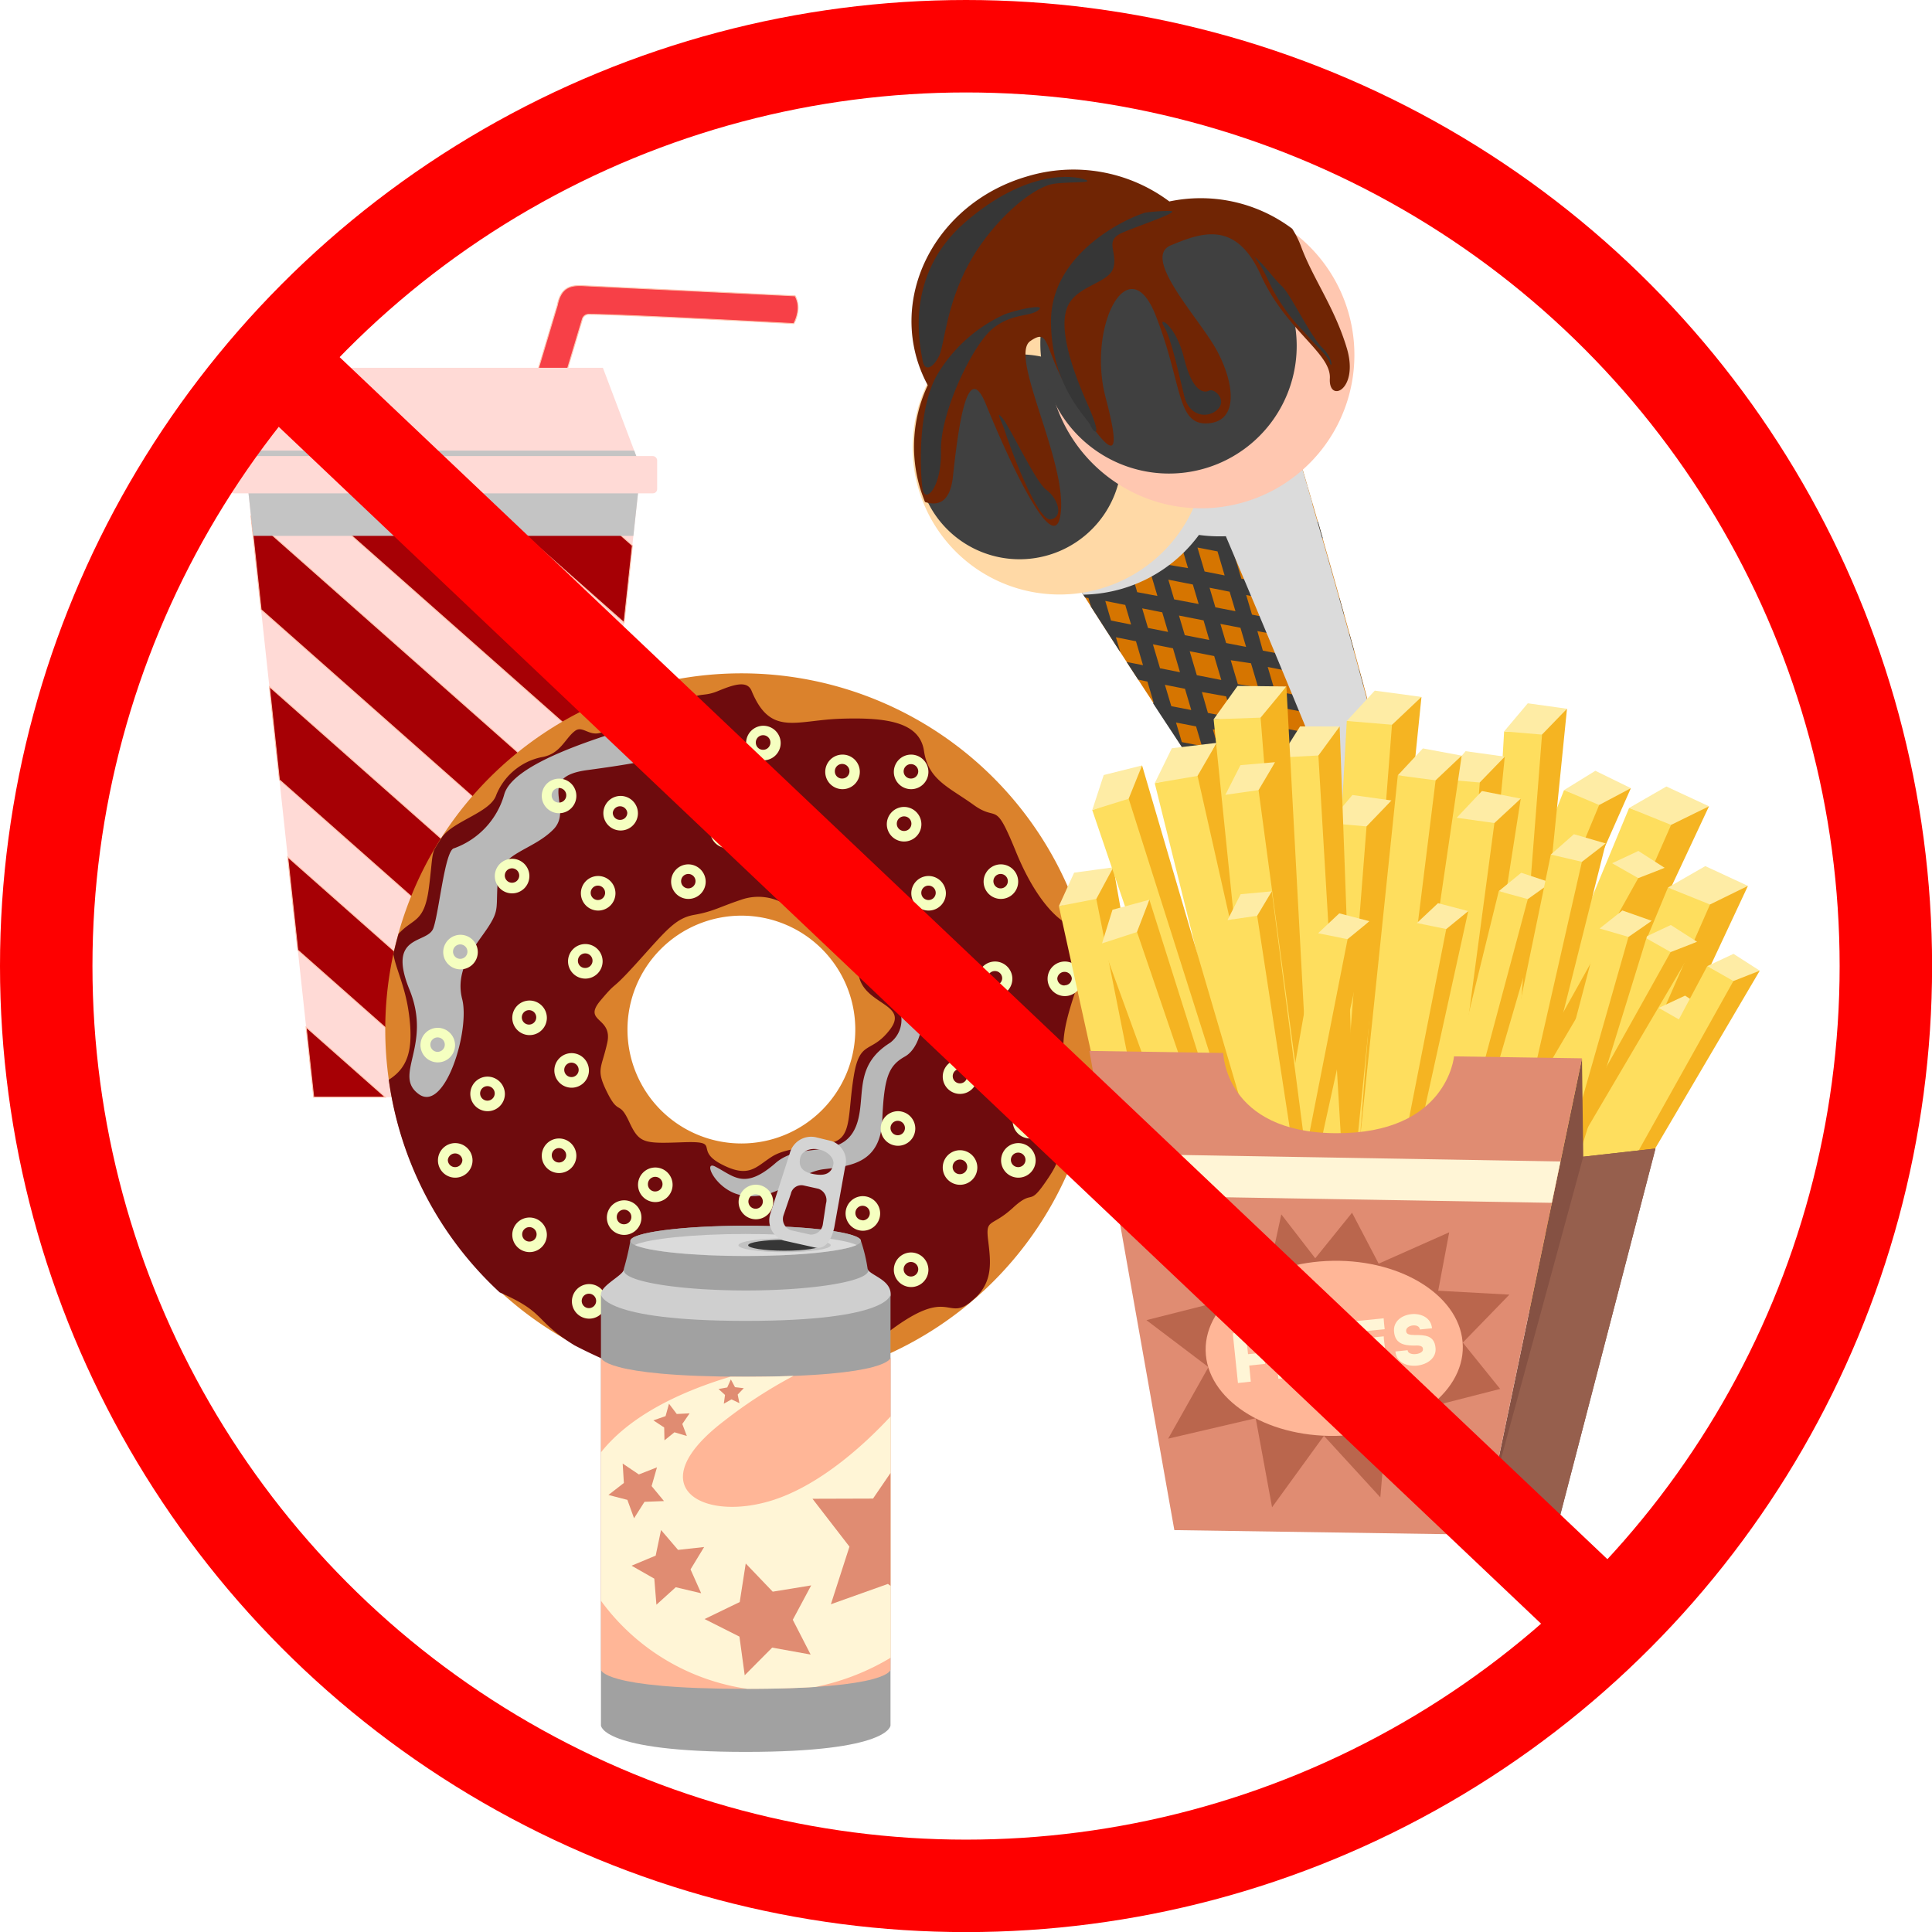 <svg xmlns="http://www.w3.org/2000/svg" viewBox="0 0 208.97 208.97"><defs><style>.cls-1{isolation:isolate;}.cls-2{fill:#f74047;}.cls-2,.cls-4{stroke:#ffc3ad;stroke-width:0.1px;}.cls-2,.cls-34,.cls-4{stroke-miterlimit:10;}.cls-3{fill:#ffdad6;}.cls-4{fill:#a60005;}.cls-5{fill:#c4c4c4;}.cls-12,.cls-5{mix-blend-mode:multiply;}.cls-6{fill:#db822c;}.cls-7{fill:#6e0b0d;}.cls-29,.cls-8{fill:#b8b8b8;}.cls-11,.cls-14,.cls-17,.cls-8{mix-blend-mode:screen;}.cls-9{fill:#f5ffc0;}.cls-10{fill:#d67500;}.cls-11{fill:#3b3b3b;}.cls-12,.cls-30{fill:#dbdbdb;}.cls-13{fill:#ffd9a6;}.cls-14{fill:#404040;}.cls-15{fill:#ffc7b0;}.cls-16{fill:#702504;}.cls-17,.cls-32{fill:#363636;}.cls-18{fill:#fede5e;}.cls-19{fill:#feeca5;}.cls-20{fill:#f5b422;}.cls-21{fill:#855143;}.cls-22{fill:#965f4d;}.cls-23{fill:#e08c72;}.cls-24{fill:#ba664d;}.cls-25{fill:#fff5d6;}.cls-26{fill:#ffb697;}.cls-27{fill:#cfcfcf;}.cls-28{fill:#a1a1a1;}.cls-31{fill:#c2c2c2;}.cls-33{fill:#d4d4d4;}.cls-34{fill:none;stroke:#fe0000;stroke-width:10px;}</style></defs><g class="cls-1"><g id="Слой_2" data-name="Слой 2"><g id="Layer_1" data-name="Layer 1"><path class="cls-2" d="M86.32,33.43A2.64,2.64,0,0,0,86,32L63.28,30.91c-1.61-.12-2.61.17-3,2.11l-23,76.88,2.84.85L63,34.49A.7.7,0,0,1,63.7,34c3.63,0,22.16,1,22.16,1A3.91,3.91,0,0,0,86.32,33.43Z"/><polygon class="cls-3" points="61.96 118.67 33.93 118.67 26.66 51.34 69.22 51.34 61.96 118.67"/><polygon class="cls-4" points="65.86 82.55 66.76 74.22 40.89 51.34 30.57 51.34 65.86 82.55"/><polygon class="cls-4" points="64.22 97.76 65.12 89.43 27.15 55.85 28.24 65.94 64.22 97.76"/><polygon class="cls-4" points="49.41 51.34 67.5 67.34 68.4 59.01 59.73 51.34 49.41 51.34"/><polygon class="cls-4" points="62.58 112.96 63.48 104.64 29.14 74.27 30.22 84.35 62.58 112.96"/><polygon class="cls-4" points="41.67 118.67 33.11 111.1 33.93 118.67 41.67 118.67"/><polygon class="cls-4" points="50.19 118.67 60.5 118.67 31.12 92.69 32.21 102.77 50.19 118.67"/><polygon class="cls-5" points="26.74 52.05 27.38 57.96 68.51 57.96 69.15 52.05 68.82 52.05 68.64 51.34 27.25 51.34 27.07 52.05 26.74 52.05"/><polygon class="cls-3" points="69.58 51.34 26.3 51.34 30.68 39.78 65.21 39.78 69.58 51.34"/><polygon class="cls-5" points="26.3 51.34 69.58 51.34 68.6 48.74 27.29 48.74 26.3 51.34"/><rect class="cls-3" x="24.82" y="49.33" width="46.26" height="4.03" rx="0.46"/><path class="cls-6" d="M80.2,72.83a38.53,38.53,0,1,0,38.53,38.53A38.53,38.53,0,0,0,80.2,72.83Zm0,50.85a12.32,12.32,0,1,1,12.31-12.32A12.31,12.31,0,0,1,80.2,123.68Z"/><path class="cls-7" d="M96.3,143.91c6.31-4.71,6.11-1.1,8.58-3l.67-.58c1.83-1.8,1.62-3.8,1.34-6.09-.32-2.53.31-1.43,2.68-3.61s1.58.13,3.79-3.18,0-1.74.63-5.37,2.69-2.69,1.58-5.85-.47-5.52,1.26-10.5a12.31,12.31,0,0,0,.81-3.52c-.13-.53-.27-1-.42-1.57a1.8,1.8,0,0,0-1.18-.51c-1.07-.14-3.79-2.21-6.15-8S108,89,105.31,87.06s-4.9-2.69-5.37-5.84-4.11-3.64-9-3.48-7.6,1.94-9.64-3c-.45-1.11-1.73-.79-3.63,0s-1.89-.16-4.58,1.74-4-1.11-6.47,1.58-3.32.16-4.43,1-1.57,2.52-3.63,2.84A6.79,6.79,0,0,0,53.67,86c-.62,1.87-4.54,2.76-5.84,4.52q-.44.66-.84,1.35c-.31.73-.25,1.41-.59,4.08-.49,3.93-1.73,3.32-3.3,5.07-.2.72-.39,1.44-.55,2.18.24,1.5,1.24,3.43,1.64,6.18.63,4.25-.15,6.15-2.14,7.41a38.44,38.44,0,0,0,12,23c5.11,2.23,3.66,3,8.08,5.72,1,.52,2,1,3,1.45,1.93.52,2.83-.29,5.54,0,3.79.47,6.16,2.05,9.48,3a38.85,38.85,0,0,0,5.42-.38A34.52,34.52,0,0,0,96.3,143.91ZM78,125.91c-3-1.58.15-2.51-4.11-2.36s-4.74.15-5.84-2.22-1.11-.63-2.37-3.16-.63-2.53,0-5.37-2.72-2.21-.73-4.58.89-.71,4-4.15,4.1-4.76,6.15-5.12,2.69-.84,5.06-1.63a5.61,5.61,0,0,1,5.21.79c1.26.79,1.71-.32,2.53.84,1.15,1.64,2,1.53,3.63,2.64s.63,1.26,1.42,4.18,5.37,2.89,3.31,5.59-3.26,1-3.92,5.07-.18,6.5-2.23,7.12-4.9.46-6.64,1.57S81,127.49,78,125.91Z"/><path class="cls-8" d="M70.62,78C65.05,79.65,55.39,82.5,54.52,86a8.71,8.71,0,0,1-5.4,5.75c-1,.15-1.62,6.9-2.25,8.65s-5.06.55-2.58,6.64-1.83,9.23,1,11.3,5.57-6.9,4.7-10.28,1.67-6,2.85-7.84.79-2,1-5,3.7-3.18,6-5.49-2-5.66,3.65-6.43,12-1.7,12.38-4.19S73.42,77.13,70.62,78Z"/><path class="cls-8" d="M96.29,112.78c-3.75,2.34-2.77,5.37-3.44,8.19-1.17,4.93-6,2.19-9,4.86-3.34,2.9-4.46,1.39-6.49.35-1.43-.74.12,2.7,3,3.13,4,.58,5.81-2.51,8.78-2.85s6.1-.7,6.29-5.34.69-5.86,2.46-6.85c2.1-1.18,2.85-6.38-.2-7.8s-2.72.08-1.14,1.62A3.09,3.09,0,0,1,96.29,112.78Z"/><path class="cls-9" d="M55.37,92.89a1.87,1.87,0,1,0,1.89,1.86A1.87,1.87,0,0,0,55.37,92.89Zm0,2.59a.78.78,0,1,1,.79-.77A.78.78,0,0,1,55.35,95.48Z"/><path class="cls-9" d="M49.78,101.11a1.87,1.87,0,1,0,1.9,1.87A1.88,1.88,0,0,0,49.78,101.11Zm0,2.6a.78.78,0,1,1,.78-.78A.78.78,0,0,1,49.77,103.71Z"/><path class="cls-9" d="M52.72,116.45a1.87,1.87,0,1,0,1.89,1.87A1.89,1.89,0,0,0,52.72,116.45Zm0,2.6a.79.79,0,0,1-.79-.78.79.79,0,0,1,1.58,0A.79.79,0,0,1,52.7,119.05Z"/><path class="cls-9" d="M57.26,108.22a1.87,1.87,0,1,0,1.89,1.87A1.88,1.88,0,0,0,57.26,108.22Zm0,2.6A.78.78,0,1,1,58,110,.78.78,0,0,1,57.25,110.82Z"/><path class="cls-9" d="M63.29,102.11A1.87,1.87,0,1,0,65.18,104,1.87,1.87,0,0,0,63.29,102.11Zm0,2.59a.77.77,0,0,1-.78-.77.79.79,0,1,1,.78.77Z"/><path class="cls-9" d="M67.07,86.09A1.87,1.87,0,1,0,69,88,1.88,1.88,0,0,0,67.07,86.09Zm0,2.59a.77.77,0,0,1-.79-.77.79.79,0,0,1,1.57,0A.77.77,0,0,1,67.06,88.68Z"/><path class="cls-9" d="M60.45,84.22a1.87,1.87,0,1,0,1.89,1.87A1.87,1.87,0,0,0,60.45,84.22Zm0,2.59a.77.77,0,0,1-.78-.77.79.79,0,1,1,.78.77Z"/><path class="cls-9" d="M75.89,79.75a1.87,1.87,0,1,0,1.89,1.87A1.89,1.89,0,0,0,75.89,79.75Zm0,2.6a.78.78,0,1,1,.79-.78A.79.79,0,0,1,75.87,82.35Z"/><path class="cls-9" d="M74.44,93.49a1.87,1.87,0,1,0,1.89,1.87A1.89,1.89,0,0,0,74.44,93.49Zm0,2.6a.78.78,0,1,1,.79-.78A.79.79,0,0,1,74.42,96.09Z"/><path class="cls-9" d="M64.67,94.75a1.87,1.87,0,1,0,1.9,1.87A1.88,1.88,0,0,0,64.67,94.75Zm0,2.6a.78.78,0,1,1,.78-.78A.78.78,0,0,1,64.66,97.35Z"/><path class="cls-9" d="M78.67,88a1.87,1.87,0,1,0,1.89,1.87A1.88,1.88,0,0,0,78.67,88Zm0,2.6a.78.78,0,1,1,.79-.77A.78.78,0,0,1,78.65,90.55Z"/><path class="cls-9" d="M86.33,88a1.87,1.87,0,1,0,1.89,1.87A1.88,1.88,0,0,0,86.33,88Zm0,2.6a.78.78,0,1,1,.79-.77A.78.78,0,0,1,86.31,90.55Z"/><path class="cls-9" d="M82.54,78.5a1.87,1.87,0,1,0,1.9,1.87A1.88,1.88,0,0,0,82.54,78.5Zm0,2.6a.78.78,0,0,1-.79-.78.79.79,0,1,1,.79.78Z"/><path class="cls-9" d="M92,94.23a1.87,1.87,0,1,0,1.89,1.87A1.89,1.89,0,0,0,92,94.23Zm0,2.6a.78.78,0,1,1,.79-.78A.78.78,0,0,1,92,96.83Z"/><path class="cls-9" d="M91.08,81.62A1.87,1.87,0,1,0,93,83.49,1.87,1.87,0,0,0,91.08,81.62Zm0,2.59a.77.77,0,0,1-.78-.77.79.79,0,1,1,.78.77Z"/><path class="cls-9" d="M97.77,87.28a1.87,1.87,0,1,0,1.89,1.87A1.88,1.88,0,0,0,97.77,87.28Zm0,2.6A.78.78,0,0,1,97,89.1a.79.79,0,1,1,.79.78Z"/><path class="cls-9" d="M98.53,81.62a1.87,1.87,0,1,0,1.89,1.87A1.88,1.88,0,0,0,98.53,81.62Zm0,2.59a.78.78,0,0,1-.79-.77.79.79,0,0,1,1.58,0A.78.78,0,0,1,98.51,84.21Z"/><path class="cls-9" d="M108.23,93.49a1.87,1.87,0,1,0,1.9,1.87A1.88,1.88,0,0,0,108.23,93.49Zm0,2.6a.78.78,0,1,1,.78-.78A.78.78,0,0,1,108.22,96.09Z"/><path class="cls-9" d="M100.42,94.75a1.87,1.87,0,1,0,1.89,1.87A1.88,1.88,0,0,0,100.42,94.75Zm0,2.6a.78.78,0,1,1,.79-.78A.78.78,0,0,1,100.4,97.35Z"/><path class="cls-9" d="M98.53,101.11a1.87,1.87,0,1,0,1.89,1.87A1.89,1.89,0,0,0,98.53,101.11Zm0,2.6a.78.78,0,1,1,.79-.78A.79.79,0,0,1,98.51,103.71Z"/><path class="cls-9" d="M107.61,104a1.87,1.87,0,1,0,1.89,1.86A1.88,1.88,0,0,0,107.61,104Zm0,2.59a.78.78,0,0,1-.79-.77.79.79,0,0,1,1.58,0A.78.78,0,0,1,107.59,106.57Z"/><path class="cls-9" d="M115.15,104a1.87,1.87,0,1,0,1.9,1.86A1.88,1.88,0,0,0,115.15,104Zm0,2.59a.77.77,0,0,1-.79-.77.79.79,0,0,1,1.57,0A.77.77,0,0,1,115.14,106.57Z"/><path class="cls-9" d="M112.72,113a1.87,1.87,0,1,0,1.89,1.87A1.89,1.89,0,0,0,112.72,113Zm0,2.6a.79.79,0,0,1-.79-.78.79.79,0,0,1,1.58,0A.79.79,0,0,1,112.7,115.64Z"/><path class="cls-9" d="M102.31,108.81a1.87,1.87,0,1,0,1.89,1.87A1.88,1.88,0,0,0,102.31,108.81Zm0,2.6a.78.78,0,1,1,.79-.78A.78.78,0,0,1,102.29,111.41Z"/><path class="cls-9" d="M47.33,111.17A1.87,1.87,0,1,0,49.22,113,1.89,1.89,0,0,0,47.33,111.17Zm0,2.6a.78.78,0,1,1,.78-.78A.78.78,0,0,1,47.31,113.77Z"/><path class="cls-9" d="M61.81,113.91a1.87,1.87,0,1,0,1.89,1.86A1.88,1.88,0,0,0,61.81,113.91Zm0,2.59a.78.78,0,1,1,.78-.77A.78.78,0,0,1,61.8,116.5Z"/><path class="cls-9" d="M60.45,123.14A1.87,1.87,0,1,0,62.34,125,1.88,1.88,0,0,0,60.45,123.14Zm0,2.6a.78.78,0,1,1,.79-.78A.78.78,0,0,1,60.43,125.74Z"/><path class="cls-9" d="M49.22,123.64a1.87,1.87,0,1,0,1.89,1.87A1.88,1.88,0,0,0,49.22,123.64Zm0,2.6a.78.78,0,0,1-.78-.78.79.79,0,0,1,1.57,0A.78.78,0,0,1,49.2,126.24Z"/><path class="cls-9" d="M57.26,131.69a1.87,1.87,0,1,0,1.89,1.87A1.88,1.88,0,0,0,57.26,131.69Zm0,2.6a.78.78,0,1,1,.78-.77A.78.78,0,0,1,57.25,134.29Z"/><path class="cls-9" d="M63.7,138.89a1.87,1.87,0,1,0,1.9,1.87A1.88,1.88,0,0,0,63.7,138.89Zm0,2.6a.78.78,0,1,1,.78-.78A.78.78,0,0,1,63.69,141.49Z"/><path class="cls-9" d="M76.78,141.47a1.87,1.87,0,1,0,1.89,1.87A1.87,1.87,0,0,0,76.78,141.47Zm0,2.59a.77.77,0,0,1-.78-.77.79.79,0,1,1,.78.77Z"/><path class="cls-9" d="M71.27,138.42a1.87,1.87,0,1,0,1.9,1.87A1.88,1.88,0,0,0,71.27,138.42Zm0,2.6a.78.78,0,0,1-.79-.78.79.79,0,1,1,.79.78Z"/><path class="cls-9" d="M89.19,142.16A1.87,1.87,0,1,0,91.08,144,1.89,1.89,0,0,0,89.19,142.16Zm0,2.6A.78.78,0,1,1,90,144,.79.79,0,0,1,89.17,144.76Z"/><path class="cls-9" d="M98.53,135.47a1.87,1.87,0,1,0,1.89,1.87A1.89,1.89,0,0,0,98.53,135.47Zm0,2.6a.79.79,0,0,1-.79-.78.79.79,0,0,1,1.58,0A.79.79,0,0,1,98.51,138.07Z"/><path class="cls-9" d="M103.82,124.41a1.87,1.87,0,1,0,1.89,1.87A1.88,1.88,0,0,0,103.82,124.41Zm0,2.59a.77.77,0,0,1-.78-.77.79.79,0,1,1,.78.77Z"/><path class="cls-9" d="M110.13,123.64a1.87,1.87,0,1,0,1.89,1.87A1.89,1.89,0,0,0,110.13,123.64Zm0,2.6a.79.79,0,0,1-.79-.78.79.79,0,0,1,1.58,0A.79.79,0,0,1,110.11,126.24Z"/><path class="cls-9" d="M111.39,119.4a1.87,1.87,0,1,0,1.89,1.87A1.88,1.88,0,0,0,111.39,119.4Zm0,2.6a.78.78,0,1,1,.79-.78A.78.78,0,0,1,111.37,122Z"/><path class="cls-9" d="M103.82,114.58a1.87,1.87,0,1,0,1.89,1.87A1.88,1.88,0,0,0,103.82,114.58Zm0,2.6a.78.78,0,1,1,.79-.78A.78.78,0,0,1,103.8,117.18Z"/><path class="cls-9" d="M97.09,120.19A1.87,1.87,0,1,0,99,122.06,1.88,1.88,0,0,0,97.09,120.19Zm0,2.6a.78.78,0,1,1,.79-.78A.78.78,0,0,1,97.07,122.79Z"/><path class="cls-9" d="M93.3,129.38a1.87,1.87,0,1,0,1.9,1.87A1.88,1.88,0,0,0,93.3,129.38Zm0,2.6a.78.78,0,1,1,.78-.78A.78.78,0,0,1,93.29,132Z"/><path class="cls-9" d="M81.73,128.14a1.87,1.87,0,1,0,1.9,1.87A1.88,1.88,0,0,0,81.73,128.14Zm0,2.6a.78.78,0,1,1,.78-.77A.78.78,0,0,1,81.72,130.74Z"/><path class="cls-9" d="M82.09,135.47A1.87,1.87,0,1,0,84,137.34,1.88,1.88,0,0,0,82.09,135.47Zm0,2.6a.78.78,0,0,1-.78-.78.79.79,0,0,1,1.57,0A.78.78,0,0,1,82.07,138.07Z"/><path class="cls-9" d="M70.86,126.28a1.87,1.87,0,1,0,1.89,1.86A1.87,1.87,0,0,0,70.86,126.28Zm0,2.59a.77.77,0,0,1-.78-.77.79.79,0,1,1,.78.77Z"/><path class="cls-9" d="M67.49,129.83a1.87,1.87,0,1,0,1.89,1.86A1.87,1.87,0,0,0,67.49,129.83Zm0,2.59a.77.77,0,0,1-.78-.77.79.79,0,1,1,.78.77Z"/><path class="cls-10" d="M152.38,93.27c-5-21.34-13.93-50.72-13.93-50.72L113.87,59.11s14.57,23.25,26.47,39.76a2.18,2.18,0,0,0,2.7.69l8.14-3.82A2.17,2.17,0,0,0,152.38,93.27Z"/><path class="cls-11" d="M116.58,60.8l.63,2.12-1.06-.21,1.21,1.91.37.07.28.94c.94,1.46,2,3.12,3.17,4.91l-.48-1.61,2.17.43.76,2.59-1.77-.35,1.25,1.91,1,.21.68,2.3-.1,0c1.29,2,2.65,4,4,6.13l1.71.33.77,2.59-.6-.11c1.38,2,2.79,4.11,4.19,6.14l2.55.5L138,93.7l-1.58-.31,1.36,1.93.75.15L139,97c.8,1.12.91,1.22,1.34,1.86a2.2,2.2,0,0,0,2.64.68l2-.92-.61-2,2.36.46.2.67,3.46-1.62L148,95.65l-.62-2.11,2.65.52.58,2a4.46,4.46,0,0,0,1.23-.76,2.26,2.26,0,0,0,.44-2.42l-1-.19-.63-2.12,1.09.22c-.14-.58-.28-1.17-.43-1.75l-1.19-.24-.77-2.59,1.32.26c-.14-.58-.29-1.17-.44-1.75l-1.4-.28-.63-2.11,1.49.29c-.15-.59-.3-1.17-.46-1.76l-1.55-.3L147,78.2l1.64.32c-.15-.59-.31-1.17-.47-1.76l-1.69-.33-.77-2.59,1.77.34L147,72.42l-1.82-.35L144.58,70l1.88.37c-.17-.59-.33-1.18-.49-1.77l-1.91-.37-.63-2.12,1.95.39c-.16-.6-.33-1.19-.49-1.77l-2-.39-.77-2.59,2,.4c-.17-.6-.34-1.19-.5-1.77l-2-.4L141,57.81l2.08.41q-.27-.9-.51-1.77L140.46,56l-3.67-12.37-1.42,1,3.28,11.06L136,55.17,133.28,46l-1.42,1,2.32,7.82-2.36-.46L130,48.24l-1.42,1L130,54l-2.17-.43-1-3.23-1.42,1,.57,1.92-2.64-.52L121.47,54l.62.12.63,2.12-2.17-.42-.29-1-3,2,2,.39.76,2.59-2.16-.42-.74-2.48-1.42,1,.35,1.16-1.61-.31-.58.39.83,1.32ZM130,80.69l-2.17-.42-.63-2.12,2.17.42Zm9.48-8.08.77,2.59-2.36-.46-.77-2.6Zm-2.89-2.24L136,68.26l2.36.46.63,2.12Zm4.19,6.6.68,2.31-2.36-.47-.69-2.3Zm-6-7-2.16-.42L132,67.48l2.17.42Zm.53,1.77.77,2.59L133.89,74l-.77-2.59Zm1.29,4.36.69,2.31L135.1,78l-.69-2.3Zm1.21,4.08.63,2.12-2.17-.43-.63-2.12Zm-5.71-6.63-2.65-.52-.77-2.59,2.65.52Zm.52,1.77.69,2.31-2.66-.52L130,74.85Zm1.21,4.08.63,2.12-2.65-.52-.63-2.12ZM135,83.34l.76,2.59-2.65-.52-.77-2.59Zm-6.15-6.54-2.16-.42L126,74.07l2.17.43Zm5.42,12.49-.63-2.11,2.65.52.63,2.11Zm9.07,9.55-2.16-.42-.77-2.59,2.16.42ZM142,94.48l-2.17-.42-.63-2.12,2.17.42Zm-1.15-3.89-2.17-.42-.63-2.12,2.17.43Zm-3.32-4.31-.77-2.59,2.16.43.77,2.59Zm8.64,9-2.36-.46-.63-2.12,2.36.46ZM145,91.41,142.68,91l-.63-2.12,2.36.46Zm-1.15-3.89-2.36-.46-.77-2.59,2.36.46Zm-3.66-4.82-.63-2.12,2.36.47.63,2.11Zm9.27,9.59-2.65-.52-.63-2.12,2.66.52Zm-1.15-3.89-2.65-.52-.77-2.59,2.65.52ZM147.06,84l-2.66-.52-.62-2.12,2.65.52Zm-1.16-3.89-2.65-.52-.68-2.31,2.65.52Zm-1.21-4.08L142,75.55,141.27,73l2.66.52Zm-1.29-4.36-2.65-.52-.63-2.11,2.65.51Zm-6.88-14.77,2.65.52.63,2.12-2.65-.52Zm1.15,3.89,2.66.52.76,2.59-2.65-.52Zm4,4.88.63,2.12-2.66-.52L139,65.19Zm-9.27-9.59,2.36.46.63,2.12L133,58.24ZM133.5,60l2.36.46.77,2.59-2.36-.46Zm3.66,4.82.62,2.12-2.36-.46-.63-2.12Zm-8.79-9.49,2.17.43.62,2.11L129,57.46Zm1.15,3.89,2.17.42.77,2.6-2.17-.43ZM133,64l.63,2.11-2.17-.42-.63-2.12Zm-9.08-9.55,2.66.52.62,2.11-2.65-.51Zm1.16,3.88,2.65.52.77,2.6L125.83,61Zm1.29,4.37,2.65.52.63,2.11L127,64.83Zm3.81,4.4.62,2.12-2.65-.52-.63-2.12Zm-9.08-9.54,2.16.42.77,2.59-2.16-.42Zm1.29,4.36,2.17.42.63,2.12L123,64.05Zm1.15,3.88,2.17.43.63,2.12-2.17-.43Zm3.33,4.32.76,2.59-2.16-.43-.77-2.59Zm-8.46-9,2.17.42.63,2.12L119,63.27ZM119.55,65l2.16.43.63,2.12-2.17-.43Z"/><path class="cls-12" d="M121.4,63.67a15.83,15.83,0,0,0,8.28-5.81,16.6,16.6,0,0,0,2.91.14c3.19,7.51,10.37,24.58,16,38.94l2.54-1.2a2.19,2.19,0,0,0,1.21-2.48c-3-12.68-7.33-28.19-10.38-38.69h0v0l0-.11q-.27-.9-.51-1.74c0-.13-.08-.26-.11-.39-.17-.56-.32-1.09-.47-1.61a2.8,2.8,0,0,1-.09-.31c-.13-.42-.25-.84-.37-1.23l-.12-.43-.38-1.26,0-.11h0c-.89-3-1.43-4.78-1.43-4.78L113.87,59.11s1.25,2,3.3,5.21A16,16,0,0,0,121.4,63.67Z"/><path class="cls-13" d="M129.8,43.78a15.89,15.89,0,1,1-19.72-10.6A15.83,15.83,0,0,1,129.8,43.78Z"/><path class="cls-14" d="M120.41,45a11.06,11.06,0,1,1-14.36-5.79A10.94,10.94,0,0,1,120.41,45Z"/><path class="cls-15" d="M145.81,33.67A16.59,16.59,0,1,1,114,43.11a16.59,16.59,0,1,1,31.81-9.44Z"/><path class="cls-14" d="M139.15,32a13.81,13.81,0,1,1-25.52,10.56A13.81,13.81,0,1,1,139.15,32Z"/><path class="cls-16" d="M145.69,37.71c-1.33-4.48-3.71-7.6-5-11.15a10.38,10.38,0,0,0-.92-1.82,16.48,16.48,0,0,0-13.29-2.95A17.33,17.33,0,0,0,111,19.11c-9,2.66-14.26,11.51-11.81,19.77a14.91,14.91,0,0,0,1.16,2.79,15.6,15.6,0,0,0-.84,11.1q.24.78.54,1.53c1.36.43,2.66.09,3-2.57.65-6,1.61-12.88,3.59-8s7.5,17.38,8.1,11.68-5.62-16.92-3.3-18.52,1.28,1.11,4.88,6.6,5.3,7.2,3.27-.48,2.47-16.34,5.4-8.92,2.23,11.93,5.66,11.7,2.83-4.47.94-7.93-8.17-10-4.94-11.33,7-2.8,9.72,3.21,7.63,8.46,7.47,11.19S147,42.19,145.69,37.71Z"/><path class="cls-17" d="M123.86,23c-2.59.82-10.17,4.64-10.18,11.73S117.63,45.2,117.94,46s1.47,1.72-.38-2.45-3.12-8.42-2-10.58,4.51-2.37,4.9-4.11-1.06-2.85,1-3.72,6.61-2.36,5-2.32A19.58,19.58,0,0,0,123.86,23Z"/><path class="cls-17" d="M99.78,38.94c-.25-1.48-2.06-9.12,4.6-14.89s11.76-5.08,13-4.62-2.66.13-4,.59c-2.69.94-6.46,4.59-8.6,8.53-2.41,4.42-2.65,8.76-3.17,9.87C101,39.75,100,40.35,99.78,38.94Z"/><path class="cls-17" d="M99.77,52.8c-.3-2.43-.44-8.94,1.7-12.44A16.41,16.41,0,0,1,108.66,34c1.68-.61,4.62-1.17,3.62-.43s-2.82.27-4.94,2-5.64,9-5.56,13.14S100,54.58,99.77,52.8Z"/><path class="cls-17" d="M131.64,44.34c-1.07.95-3,.69-3.54-1.47s-1.42-6.34-2.2-7.56,1.27-.26,2.17,3.43,2.18,3.81,2.71,3.51S132.83,43.28,131.64,44.34Z"/><path class="cls-17" d="M108.62,46.41c.53,1.74,3.63,10.14,5.08,9.77s.6-2.4-.54-3.21-3.87-6.71-4.74-7.76S108.45,45.86,108.62,46.41Z"/><path class="cls-17" d="M137.15,30.26a19.6,19.6,0,0,0,3.86,5.6c1.75,2,2.58,2.6,2.82,3.36s.46-.36-.82-1.62-3.43-5.79-4.35-6.64-2-2.45-3-3.21A13.3,13.3,0,0,1,137.15,30.26Z"/><polygon class="cls-18" points="146.98 124.57 143.1 124.25 145.67 77.98 150.92 78.13 146.98 124.57"/><polygon class="cls-19" points="145.67 77.98 148.7 74.7 153.75 75.38 150.9 78.42 145.67 77.98"/><polygon class="cls-20" points="146.98 124.57 148.95 122.37 153.75 75.38 150.56 78.4 146.98 124.57"/><polygon class="cls-18" points="144.49 131.89 141.24 131.62 143.71 89.03 148.12 89.14 144.49 131.89"/><polygon class="cls-19" points="143.71 89.03 146.28 85.99 150.51 86.58 148.1 89.41 143.71 89.03"/><polygon class="cls-20" points="144.49 131.89 146.16 129.85 150.51 86.58 147.81 89.38 144.49 131.89"/><polygon class="cls-18" points="156.57 126.43 153.56 125.15 169.17 85.46 173.33 86.93 156.57 126.43"/><polygon class="cls-19" points="169.17 85.46 172.56 83.37 176.4 85.25 173.23 87.18 169.17 85.46"/><polygon class="cls-20" points="156.57 126.43 158.79 125.01 176.4 85.25 172.97 87.07 156.57 126.43"/><polygon class="cls-18" points="161.39 133.26 157.78 131.81 176.21 87.39 181.19 89.07 161.39 133.26"/><polygon class="cls-19" points="176.21 87.39 180.24 85.07 184.85 87.21 181.06 89.35 176.21 87.39"/><polygon class="cls-20" points="161.39 133.26 164.03 131.68 184.85 87.21 180.75 89.22 161.39 133.26"/><polygon class="cls-18" points="165.6 141.88 161.99 140.43 180.41 96 185.4 97.68 165.6 141.88"/><polygon class="cls-19" points="180.41 96 184.45 93.68 189.06 95.82 185.27 97.96 180.41 96"/><polygon class="cls-20" points="165.6 141.88 168.24 140.3 189.06 95.82 184.96 97.83 165.6 141.88"/><polygon class="cls-18" points="163.47 121.97 160.22 121.69 162.69 79.11 167.1 79.21 163.47 121.97"/><polygon class="cls-19" points="162.69 79.11 165.25 76.07 169.49 76.66 167.07 79.48 162.69 79.11"/><polygon class="cls-20" points="163.47 121.97 165.13 119.92 169.49 76.66 166.79 79.45 163.47 121.97"/><polygon class="cls-18" points="156.74 127.14 153.49 126.87 155.96 84.29 160.37 84.39 156.74 127.14"/><polygon class="cls-19" points="155.96 84.29 158.52 81.25 162.76 81.84 160.34 84.66 155.96 84.29"/><polygon class="cls-20" points="156.74 127.14 158.41 125.1 162.76 81.84 160.06 84.63 156.74 127.14"/><polygon class="cls-18" points="139.42 127.81 135.75 128.43 124.9 84.71 129.78 83.59 139.42 127.81"/><polygon class="cls-19" points="124.9 84.71 126.75 80.93 131.6 80.35 129.84 83.87 124.9 84.71"/><polygon class="cls-20" points="139.42 127.81 140.6 125.28 131.6 80.35 129.53 83.92 139.42 127.81"/><polygon class="cls-18" points="126.92 139.05 123.71 139.66 114.53 98.01 118.81 96.91 126.92 139.05"/><polygon class="cls-19" points="114.53 98.01 116.18 94.39 120.42 93.81 118.86 97.17 114.53 98.01"/><polygon class="cls-20" points="126.92 139.05 127.97 136.63 120.42 93.81 118.58 97.23 126.92 139.05"/><polygon class="cls-18" points="135 127.03 131.88 128 118.14 87.62 122.27 86.05 135 127.03"/><polygon class="cls-19" points="118.14 87.62 119.38 83.83 123.53 82.79 122.35 86.31 118.14 87.62"/><polygon class="cls-20" points="135 127.03 135.78 124.51 123.53 82.79 122.08 86.39 135 127.03"/><polygon class="cls-18" points="150.02 126.72 146.78 126.29 151.19 83.86 155.59 84.17 150.02 126.72"/><polygon class="cls-19" points="151.19 83.86 153.9 80.95 158.1 81.73 155.56 84.44 151.19 83.86"/><polygon class="cls-20" points="150.02 126.72 151.78 124.75 158.1 81.73 155.28 84.4 150.02 126.72"/><polygon class="cls-18" points="136.21 139.55 133.21 140.53 119.2 102.04 123.16 100.47 136.21 139.55"/><polygon class="cls-19" points="119.2 102.04 120.33 98.4 124.32 97.32 123.25 100.72 119.2 102.04"/><polygon class="cls-20" points="136.21 139.55 136.91 137.12 124.32 97.32 122.98 100.8 136.21 139.55"/><polygon class="cls-18" points="145.11 124.28 141.85 124.45 138.49 81.93 142.87 81.43 145.11 124.28"/><polygon class="cls-19" points="138.49 81.93 140.62 78.57 144.9 78.58 142.88 81.7 138.49 81.93"/><polygon class="cls-20" points="145.11 124.28 146.48 122.03 144.9 78.58 142.6 81.72 145.11 124.28"/><polygon class="cls-18" points="140 123.73 135.98 123.87 131.27 77.8 136.68 77.32 140 123.73"/><polygon class="cls-19" points="131.27 77.8 133.86 74.19 139.14 74.25 136.7 77.61 131.27 77.8"/><polygon class="cls-20" points="140 123.73 141.67 121.31 139.14 74.25 136.35 77.62 140 123.73"/><polygon class="cls-18" points="141.29 123.83 138.45 124.23 132.54 85.97 136.35 85.18 141.29 123.83"/><polygon class="cls-19" points="132.54 85.97 134.17 82.76 137.92 82.44 136.38 85.42 132.54 85.97"/><polygon class="cls-20" points="141.29 123.83 142.34 121.68 137.92 82.44 136.13 85.46 141.29 123.83"/><polygon class="cls-18" points="156 131.29 152.76 130.84 157.56 88.45 161.96 88.8 156 131.29"/><polygon class="cls-19" points="157.56 88.45 160.29 85.56 164.49 86.38 161.92 89.06 157.56 88.45"/><polygon class="cls-20" points="156 131.29 157.77 129.34 164.49 86.38 161.64 89.02 156 131.29"/><polygon class="cls-18" points="149.94 133.51 147.41 132.99 153.25 99.84 156.7 100.33 149.94 133.51"/><polygon class="cls-19" points="153.25 99.84 155.54 97.69 158.81 98.55 156.65 100.53 153.25 99.84"/><polygon class="cls-20" points="149.94 133.51 151.43 132.06 158.81 98.55 156.43 100.49 149.94 133.51"/><polygon class="cls-18" points="139.26 134.6 136.74 134.09 142.57 100.94 146.02 101.42 139.26 134.6"/><polygon class="cls-19" points="142.57 100.94 144.86 98.79 148.13 99.64 145.98 101.63 142.57 100.94"/><polygon class="cls-20" points="139.26 134.6 140.76 133.16 148.13 99.64 145.76 101.58 139.26 134.6"/><polygon class="cls-18" points="141.08 132.31 138.53 132.68 132.77 99.52 136.17 98.81 141.08 132.31"/><polygon class="cls-19" points="132.77 99.52 134.19 96.72 137.56 96.41 136.21 99.02 132.77 99.52"/><polygon class="cls-20" points="141.08 132.31 141.99 130.44 137.56 96.41 135.98 99.05 141.08 132.31"/><polygon class="cls-18" points="156.55 129.76 154.07 129.08 162.11 96.39 165.52 97.11 156.55 129.76"/><polygon class="cls-19" points="162.11 96.39 164.54 94.4 167.75 95.47 165.47 97.31 162.11 96.39"/><polygon class="cls-20" points="156.55 129.76 158.14 128.42 167.75 95.47 165.25 97.25 156.55 129.76"/><polygon class="cls-18" points="165.83 140 163.59 138.73 179.41 109.02 182.54 110.55 165.83 140"/><polygon class="cls-19" points="179.41 109.02 182.26 107.69 185.1 109.52 182.44 110.74 179.41 109.02"/><polygon class="cls-20" points="165.83 140 167.69 139.09 185.1 109.52 182.24 110.63 165.83 140"/><polygon class="cls-18" points="164.29 132.35 162.04 131.08 177.88 101.38 181 102.91 164.29 132.35"/><polygon class="cls-19" points="177.88 101.38 180.72 100.05 183.56 101.87 180.9 103.09 177.88 101.38"/><polygon class="cls-20" points="164.29 132.35 166.15 131.44 183.56 101.87 180.7 102.98 164.29 132.35"/><polygon class="cls-18" points="171.07 135.48 168.83 134.21 184.66 104.5 187.78 106.03 171.07 135.48"/><polygon class="cls-19" points="184.66 104.5 187.5 103.17 190.34 104.99 187.68 106.22 184.66 104.5"/><polygon class="cls-20" points="171.07 135.48 172.94 134.57 190.34 104.99 187.49 106.11 171.07 135.48"/><polygon class="cls-18" points="160.78 124.35 158.54 123.08 174.37 93.37 177.5 94.91 160.78 124.35"/><polygon class="cls-19" points="174.37 93.37 177.21 92.04 180.06 93.87 177.39 95.09 174.37 93.37"/><polygon class="cls-20" points="160.78 124.35 162.65 123.44 180.06 93.87 177.2 94.98 160.78 124.35"/><polygon class="cls-18" points="166.91 133.7 164.44 132.98 173.02 100.43 176.41 101.2 166.91 133.7"/><polygon class="cls-19" points="173.02 100.43 175.48 98.48 178.66 99.6 176.35 101.4 173.02 100.43"/><polygon class="cls-20" points="166.91 133.7 168.52 132.38 178.66 99.6 176.14 101.34 166.91 133.7"/><polygon class="cls-18" points="163.18 128.04 160.52 127.41 167.74 92.43 171.38 93.05 163.18 128.04"/><polygon class="cls-19" points="167.74 92.43 170.24 90.23 173.68 91.23 171.33 93.27 167.74 92.43"/><polygon class="cls-20" points="163.18 128.04 164.81 126.55 173.68 91.23 171.1 93.22 163.18 128.04"/><polygon class="cls-21" points="160.37 166.01 168.59 164.52 179.06 124.23 171.25 125.11 171.11 114.48 160.37 166.01"/><polygon class="cls-22" points="171.25 125.11 161.48 161.01 168.59 164.52 179.06 124.23 171.25 125.11"/><path class="cls-23" d="M160.37,166l-33.35-.5-9.19-51.83,14.48.22s.16,8.62,12.2,8.68,12.76-8.31,12.76-8.31l13.84.21Z"/><polygon class="cls-24" points="138.59 131.35 142.26 136.1 146.24 131.17 149.12 136.68 156.75 133.29 155.56 139.61 163.26 140.03 158.22 145.22 162.26 150.23 155.69 151.91 158.71 158.36 149.92 154.69 149.3 161.96 143.2 155.3 137.59 163.03 135.82 153.4 126.35 155.61 130.71 147.87 124 142.79 131.83 140.81 128.88 133 137.29 137.35 138.59 131.35"/><polygon class="cls-25" points="120.6 129.3 167.85 130.1 168.78 125.63 119.8 124.79 120.6 129.3"/><ellipse class="cls-26" cx="144.33" cy="145.83" rx="13.91" ry="9.47" transform="translate(-2.49 2.5) rotate(-0.98)"/><path class="cls-25" d="M135.12,147.7l.17,1.74-1.39.15-.56-5.37,3.35-.35c.05.45.08.77.13,1.23l-1.95.2.12,1.17,1.73-.17c0,.46.07.75.12,1.22Z"/><path class="cls-25" d="M142.82,148.47l0,.2-1.54.16-1.08-1.49-.72.07.17,1.58-1.38.14c-.18-1.78-.36-3.57-.55-5.37l2.36-.24a1.92,1.92,0,0,1,1.49,3.35Zm-2.6-3.72c-.32,0-.66.07-1,.1,0,.44.09.9.14,1.33l1-.1C141.1,146,141,144.68,140.22,144.75Z"/><path class="cls-25" d="M145.82,147.14c0,.45.07.74.12,1.21l-2.72.28-.13-1.21.69-.07-.31-3-.63.07c-.05-.46-.07-.75-.12-1.2l2.62-.27c0,.45.07.74.12,1.2l-.63.06.31,3Z"/><path class="cls-25" d="M149.77,143.77l-2,.2.08.76,1.82-.19c0,.41.09.81.13,1.22L148,146c0,.31.07.62.1.94l2.06-.21.12,1.22-3.42.35c-.19-1.79-.37-3.59-.55-5.37l3.35-.34C149.68,142.94,149.72,143.35,149.77,143.77Z"/><path class="cls-25" d="M153.91,145.91c0-.38-.49-.4-1-.37-1.18,0-2-.29-2.12-1.45-.29-2.31,3.89-2.74,4.1-.42l-1.31.13c-.07-.71-1.51-.5-1.49.14,0,.41.42.45.91.46,1.08,0,2.14,0,2.27,1.38.24,2.25-4.13,2.76-4.34.4l1.32-.14C152.29,146.72,154,146.53,153.91,145.91Z"/><path class="cls-27" d="M65.52,142.87A15,15,0,0,1,65,140c0-.95,2.29-2,2.45-2.62s25.9-.65,26.44,0,2.45,1.12,2.45,2.62-5.45,4.64-14.17,4.81A67.38,67.38,0,0,1,65.52,142.87Z"/><path class="cls-28" d="M93.85,137.27a17.52,17.52,0,0,0-.73-3.05c0-.9-5.58-1.64-12.47-1.64s-12.47.74-12.47,1.64a27.35,27.35,0,0,1-.7,3,.45.45,0,0,0,0,.19c0,1.2,5.92,2.17,13.22,2.17s13.22-1,13.22-2.17A.5.5,0,0,0,93.85,137.27Z"/><ellipse class="cls-29" cx="80.65" cy="134.22" rx="12.47" ry="1.64"/><path class="cls-30" d="M68.65,134.66c1.47.69,6.29,1.19,12,1.19s10.53-.5,12-1.19c-1.48-.69-6.29-1.19-12-1.19S70.12,134,68.65,134.66Z"/><ellipse class="cls-31" cx="84.86" cy="134.69" rx="4.99" ry="0.75"/><path class="cls-32" d="M88.79,134.69c0,.32-1.76.59-3.93.59s-3.94-.27-3.94-.59,1.77-.59,3.94-.59S88.79,134.36,88.79,134.69Z"/><path class="cls-28" d="M96.32,186.62s0,2.87-15.67,2.87S65,186.62,65,186.62V140s0,2.87,15.67,2.87S96.32,140,96.32,140Z"/><path class="cls-26" d="M96.32,180.59s0,2.08-15.67,2.08S65,180.59,65,180.59V146.83s0,2.08,15.67,2.08,15.67-2.08,15.67-2.08Z"/><path class="cls-25" d="M65,173.14a23.79,23.79,0,0,0,15.85,9.53c3,0,5.38-.08,7.32-.2a25.69,25.69,0,0,0,8.17-3.17V153.19c-2.41,2.61-7.38,7.38-12.81,9.09-7.63,2.4-14.46-1.54-5.18-8.61a50.65,50.65,0,0,1,7.48-4.85c-1.5.06-3.21.09-5.16.09H79c-4.69,1.4-10.61,3.9-14,8.18Z"/><path class="cls-33" d="M91.4,126.28a2.29,2.29,0,0,0-1.46-2.86L88.21,123a2.39,2.39,0,0,0-2.79,1.76l-2.11,6.56a2.3,2.3,0,0,0,1.46,2.86l3.4.76c1.1.24,1.76-.82,2.06-2.14Zm-2.78-1.94c1,.22,1.66,1,1.51,1.65-.25,1.1-1.15,1.19-2.14,1s-1.69-.62-1.43-1.77C86.72,124.5,87.64,124.12,88.62,124.34Zm-1,9.19-2.06-.46a1.28,1.28,0,0,1-.82-1.6l.8-2.34a1.16,1.16,0,0,1,1.41-.9l1.57.35a1.3,1.3,0,0,1,.82,1.6L89,132.43A1.29,1.29,0,0,1,87.6,133.53Z"/><polygon class="cls-23" points="71.82 162.36 69.71 162.44 68.58 164.22 67.86 162.23 65.81 161.7 67.48 160.4 67.35 158.3 69.1 159.48 71.06 158.71 70.48 160.74 71.82 162.36"/><polygon class="cls-23" points="74.29 155.32 72.95 154.92 71.87 155.79 71.84 154.4 70.67 153.63 71.99 153.17 72.36 151.83 73.2 152.94 74.59 152.87 73.8 154.02 74.29 155.32"/><polygon class="cls-23" points="79.98 151.77 79.12 151.36 78.29 151.83 78.42 150.88 77.72 150.24 78.66 150.07 79.05 149.2 79.5 150.04 80.45 150.15 79.79 150.84 79.98 151.77"/><polygon class="cls-23" points="71 173.57 70.77 170.75 68.31 169.35 70.92 168.26 71.5 165.49 73.34 167.64 76.16 167.33 74.69 169.75 75.84 172.33 73.09 171.68 71 173.57"/><polygon class="cls-23" points="87.68 178.96 83.52 178.21 80.55 181.2 79.98 177.02 76.21 175.12 80.01 173.28 80.66 169.11 83.58 172.16 87.74 171.48 85.75 175.2 87.68 178.96"/><polygon class="cls-23" points="96.32 159.32 94.43 162.09 87.88 162.11 91.88 167.29 89.87 173.52 96.04 171.32 96.32 171.53 96.32 159.32"/><circle class="cls-34" cx="104.49" cy="104.49" r="99.49"/><line class="cls-34" x1="30.68" y1="39.78" x2="172.79" y2="174.52"/></g></g></g></svg>